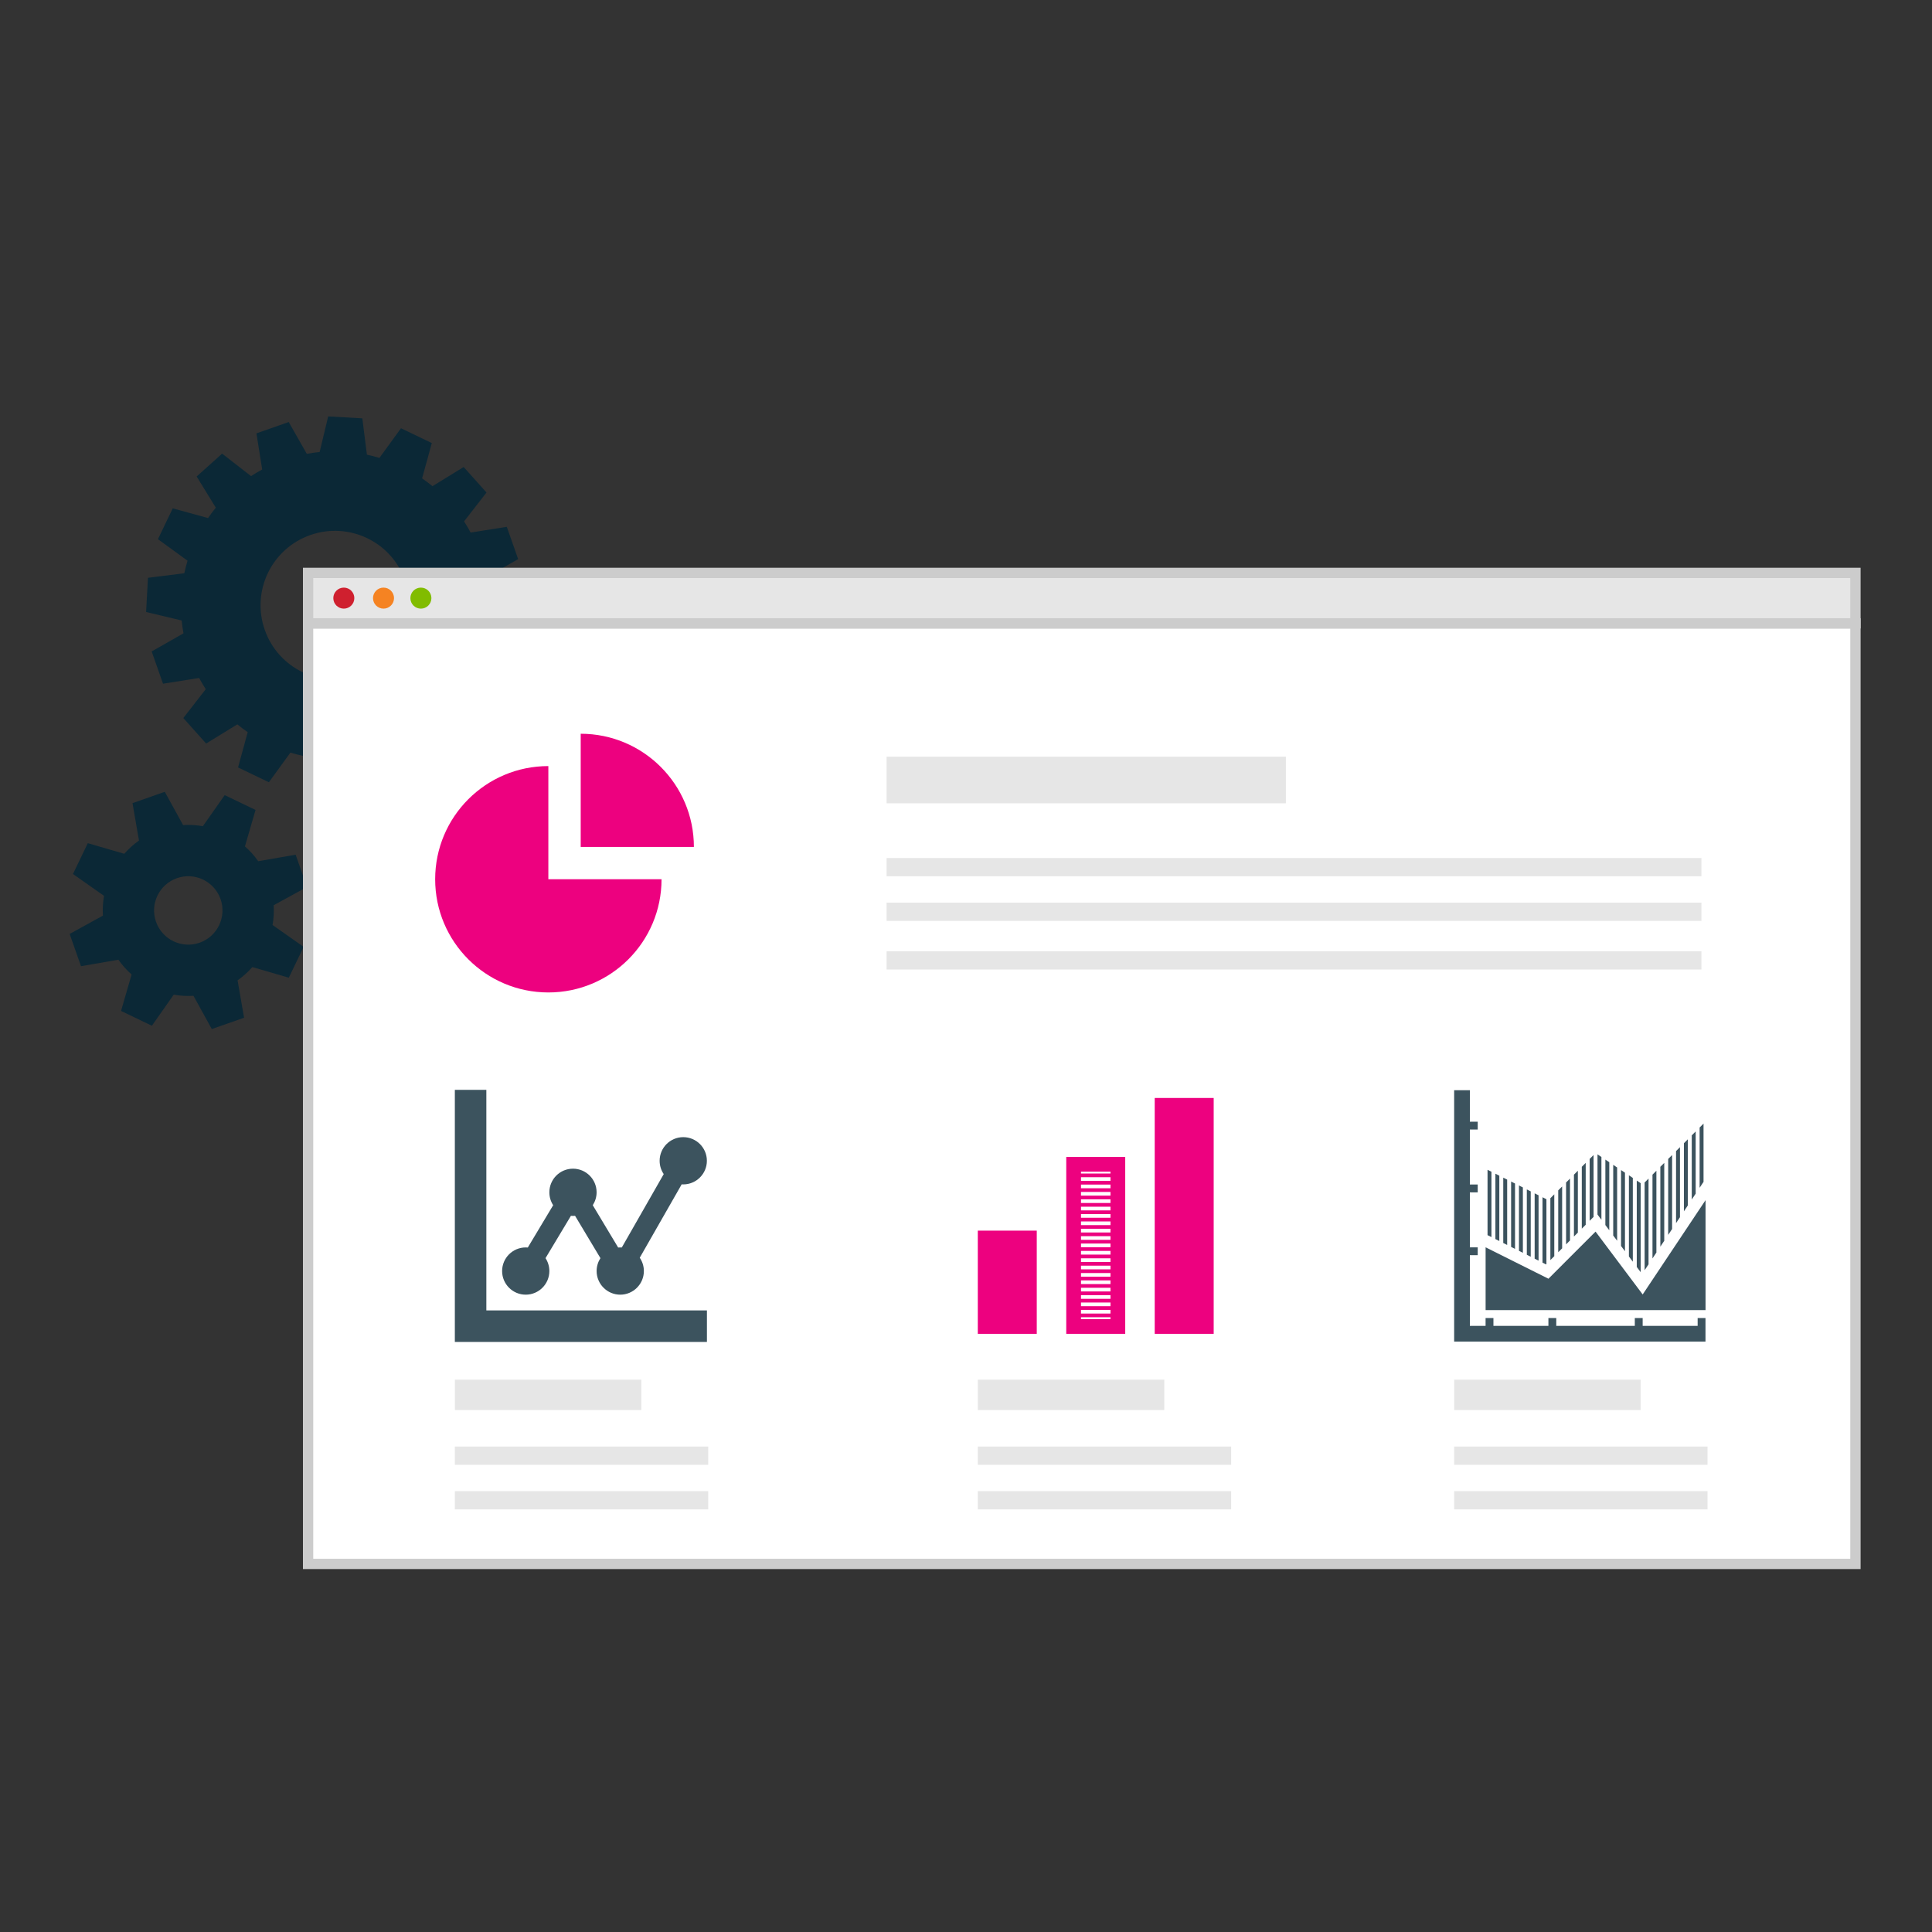 <?xml version="1.0" encoding="UTF-8"?>
<svg id="Layer_1" data-name="Layer 1" xmlns="http://www.w3.org/2000/svg" viewBox="0 0 750 750">
  <rect x="0" y="0" width="750" height="750" fill="#333333" stroke="none"/>
  <defs>
    <style>
      .cls-1 {
        fill: #cf202f;
      }

      .cls-1, .cls-2, .cls-3, .cls-4, .cls-5, .cls-6, .cls-7, .cls-8 {
        stroke-width: 0px;
      }

      .cls-2 {
        fill: #e6e6e6;
      }

      .cls-9 {
        opacity: .8;
      }

      .cls-3 {
        fill: #ccc;
      }

      .cls-4 {
        fill: #fff;
      }

      .cls-5 {
        fill: #f58322;
      }

      .cls-6 {
        fill: #0b2836;
      }

      .cls-7 {
        fill: #81bc00;
      }

      .cls-8 {
        fill: #ed017f;
      }
    </style>
  </defs>
  <path class="cls-6" d="M95.08,328.58l4.12-14.16-11.97-5.75-8.48,12.06c-2.52-.45-5.08-.58-7.68-.44l-7.1-12.91-12.53,4.4,2.51,14.52c-2.11,1.5-4.04,3.22-5.71,5.14l-14.16-4.12-5.75,11.97,12.05,8.48c-.44,2.52-.58,5.08-.43,7.68l-12.91,7.1,4.4,12.53,14.52-2.52c1.49,2.13,3.22,4.05,5.13,5.73l-4.1,14.15,11.97,5.75,8.48-12.06c2.52.45,5.08.58,7.67.44l7.11,12.91,12.53-4.4-2.52-14.52c2.13-1.5,4.05-3.22,5.73-5.14l14.16,4.12,5.75-11.97-12.06-8.48c.44-2.52.58-5.08.43-7.68l12.93-7.09-4.4-12.53-14.53,2.53c-1.49-2.13-3.22-4.05-5.13-5.73h0ZM77.49,365.96c-6.93,2.43-14.5-1.22-16.93-8.13-2.43-6.91,1.21-14.5,8.13-16.93,6.91-2.43,14.5,1.22,16.93,8.13,2.43,6.91-1.22,14.5-8.13,16.93ZM201.14,217.04l-4.4-12.53-14.04,2.23c-.79-1.5-1.65-2.94-2.55-4.34l8.71-11.21-8.86-9.9-12.11,7.44c-1.31-1.07-2.64-2.07-4.03-3.03l3.77-13.7-11.97-5.75-8.36,11.51c-1.6-.48-3.23-.91-4.87-1.26l-1.77-14.1-13.26-.75-3.31,13.82c-1.66.16-3.32.41-4.99.71l-7.02-12.35-12.53,4.4,2.23,14.03c-1.49.8-2.94,1.65-4.33,2.56l-11.22-8.72-9.89,8.87,7.44,12.11c-1.07,1.3-2.08,2.64-3.02,4.03l-13.7-3.77-5.75,11.97,11.49,8.35c-.47,1.61-.9,3.23-1.26,4.88l-14.1,1.76-.73,13.27,13.81,3.3c.16,1.66.4,3.32.71,4.99l-12.35,7.03,4.4,12.53,14.03-2.23c.79,1.5,1.65,2.94,2.57,4.34l-8.72,11.21,8.86,9.9,12.11-7.44c1.31,1.07,2.65,2.07,4.03,3.02l-3.75,13.7,11.97,5.75,8.35-11.5c1.6.48,3.23.91,4.88,1.26l1.76,14.1,13.26.75,3.31-13.82c1.66-.16,3.32-.41,4.99-.71l7.03,12.35,12.53-4.4-2.24-14.03c1.49-.8,2.94-1.65,4.33-2.57l11.22,8.72,9.89-8.87-7.42-12.11c1.06-1.29,2.07-2.64,3.01-4.02l13.72,3.76,5.75-11.97-11.5-8.35c.48-1.61.9-3.23,1.26-4.88l14.1-1.76.73-13.27-13.8-3.31c-.17-1.66-.41-3.32-.72-4.98l12.36-7.03ZM139.59,262.2c-15.05,5.28-31.53-2.64-36.81-17.69-5.28-15.05,2.64-31.53,17.69-36.81,15.05-5.28,31.53,2.64,36.81,17.69,5.28,15.05-2.64,31.53-17.69,36.81Z"/>
  <g>
    <g>
      <rect class="cls-4" x="119.6" y="242.01" width="600.68" height="365.1"/>
      <path class="cls-3" d="M718.28,244.01v361.1H121.6V244.01h596.68M722.28,240.01H117.6v369.1h604.68V240.01h0Z"/>
    </g>
    <g>
      <rect class="cls-2" x="119.6" y="222.4" width="600.68" height="19.58"/>
      <path class="cls-3" d="M718.28,224.4v15.58H121.6v-15.58h596.68M722.28,220.4H117.6v23.58h604.68v-23.58h0Z"/>
    </g>
    <circle class="cls-1" cx="133.47" cy="232.19" r="4.08"/>
    <circle class="cls-5" cx="148.88" cy="232.19" r="4.08"/>
    <circle class="cls-7" cx="163.39" cy="232.19" r="4.08"/>
  </g>
  <g>
    <rect class="cls-2" x="344.17" y="293.74" width="155.01" height="18.1"/>
    <rect class="cls-2" x="344.17" y="333.09" width="316.32" height="7.08"/>
    <rect class="cls-2" x="344.17" y="350.4" width="316.32" height="7.08"/>
    <rect class="cls-2" x="344.17" y="369.28" width="316.32" height="7.08"/>
  </g>
  <g>
    <rect class="cls-2" x="176.59" y="535.58" width="72.37" height="11.8"/>
    <rect class="cls-2" x="176.57" y="561.55" width="98.36" height="7.08"/>
    <rect class="cls-2" x="176.57" y="578.86" width="98.36" height="7.08"/>
  </g>
  <g>
    <rect class="cls-2" x="379.6" y="535.58" width="72.37" height="11.8"/>
    <rect class="cls-2" x="379.58" y="561.55" width="98.36" height="7.08"/>
    <rect class="cls-2" x="379.58" y="578.86" width="98.36" height="7.08"/>
  </g>
  <g>
    <rect class="cls-2" x="564.52" y="535.58" width="72.37" height="11.8"/>
    <rect class="cls-2" x="564.5" y="561.55" width="98.36" height="7.08"/>
    <rect class="cls-2" x="564.5" y="578.86" width="98.36" height="7.08"/>
  </g>
  <path class="cls-8" d="M212.87,297.39c-24.27,0-43.94,19.67-43.94,43.94s19.67,43.94,43.94,43.94,43.94-19.67,43.94-43.94h-43.94v-43.94ZM225.43,284.84v43.94h43.94c0-24.27-19.68-43.94-43.94-43.94Z"/>
  <g class="cls-9">
    <path class="cls-6" d="M188.8,508.71h85.63v12.23h-97.86v-97.86h12.23v85.63ZM204.09,502.59c-5.06,0-9.17-4.11-9.17-9.17s4.11-9.17,9.17-9.17c.27,0,.54.01.8.04l9.85-16.43c-.94-1.44-1.48-3.17-1.48-5.01,0-5.06,4.11-9.17,9.17-9.17s9.17,4.11,9.17,9.17c0,1.85-.56,3.57-1.49,5.01l9.86,16.43c.26-.02.53-.04.81-.04.2,0,.4,0,.6.02l16.28-28.49c-1.01-1.47-1.59-3.25-1.59-5.17,0-5.06,4.11-9.17,9.17-9.17s9.17,4.11,9.17,9.17-4.12,9.17-9.17,9.17c-.2,0-.41,0-.61-.02l-16.28,28.49c1.01,1.48,1.6,3.25,1.6,5.17,0,5.06-4.12,9.17-9.17,9.17s-9.17-4.11-9.17-9.17c0-1.85.55-3.57,1.48-5.01l-9.85-16.43c-.26.02-.53.04-.8.04s-.54-.01-.81-.04l-9.86,16.43c.94,1.44,1.49,3.17,1.49,5.01,0,5.06-4.12,9.17-9.17,9.17Z"/>
  </g>
  <path class="cls-8" d="M436.81,449.12h-22.89v68.67h22.89v-68.67ZM419.64,455.56v-.72h11.45v.72h-11.45ZM419.64,458.42v-1.43h11.45v1.43h-11.45ZM419.64,461.28v-1.43h11.45v1.43h-11.45ZM419.64,464.14v-1.43h11.45v1.43h-11.45ZM419.64,467v-1.43h11.45v1.43h-11.45ZM419.64,469.87v-1.43h11.45v1.43h-11.45ZM419.64,472.73v-1.43h11.45v1.43h-11.45ZM419.64,475.59v-1.43h11.45v1.43h-11.45ZM419.64,478.45v-1.43h11.45v1.43h-11.45ZM419.64,481.31v-1.43h11.45v1.43h-11.45ZM419.64,484.17v-1.43h11.45v1.43h-11.45ZM419.64,487.03v-1.43h11.45v1.43h-11.45ZM419.64,489.9v-1.43h11.45v1.43h-11.45ZM419.64,492.76v-1.43h11.45v1.43h-11.45ZM419.64,495.62v-1.43h11.45v1.43h-11.45ZM419.64,498.48v-1.43h11.45v1.43h-11.45ZM419.64,501.34v-1.43h11.45v1.43h-11.45ZM419.64,504.2v-1.43h11.45v1.43h-11.45ZM419.64,507.06v-1.43h11.45v1.43h-11.45ZM419.64,509.92v-1.43h11.45v1.43h-11.45ZM419.64,512.07v-.72h11.45v.72h-11.45ZM379.58,477.73h22.89v40.06h-22.89v-40.06ZM448.26,426.23h22.89v91.56h-22.89v-91.56Z"/>
  <g class="cls-9">
    <path class="cls-6" d="M659.02,514.7h-21.34v-3.05h-3.05v3.05h-30.49v-3.05h-3.05v3.05h-21.34v-3.05h-3.05v3.05h-6.1v-27.44h3.05v-3.05h-3.05v-21.34h3.05v-3.05h-3.05v-21.34h3.05v-3.05h-3.05v-12.2h-6.1v97.57h97.57v-9.15h-3.05v3.05ZM606.42,460.58l-1.52,1.52v24.02l1.52-1.52v-24.02ZM603.37,463.63l-1.52,1.52v24.02l1.52-1.52v-24.02ZM600.32,490.7v-25.17l-1.52-.76v25.38l1.38.69.14-.13ZM615.57,451.43l-1.52,1.52v24.02l1.52-1.52v-24.02ZM609.47,457.53l-1.52,1.52v24.02l1.52-1.52v-24.02ZM597.27,464.01l-1.52-.76v25.37l1.52.76v-25.37ZM612.52,454.48l-1.52,1.52v24.02l1.52-1.52v-24.02ZM588.13,459.44l-1.52-.76v25.37l1.52.76v-25.37ZM582.03,456.39l-1.52-.76v25.37l1.52.76v-25.37ZM594.23,462.49l-1.52-.76v25.37l1.52.76v-25.37ZM585.08,457.92l-1.52-.76v25.37l1.52.76v-25.37ZM578.98,454.87l-1.52-.76v25.37l1.52.76v-25.37ZM618.62,448.38l-1.52,1.52v24.02l1.52-1.52v-24.02ZM591.18,460.96l-1.52-.76v25.37l1.52.76v-25.37ZM643.01,454.48l-1.52,1.52v32.53l1.52-2.29v-31.77ZM646.06,451.43l-1.52,1.52v31.01l1.52-2.29v-30.25ZM649.11,448.38l-1.52,1.52v29.48l1.52-2.29v-28.72ZM655.21,442.28l-1.52,1.52v26.44l1.52-2.29v-25.67ZM652.16,445.33l-1.52,1.52v27.96l1.52-2.29v-27.2ZM661.31,436.18l-1.52,1.52v23.39l1.52-2.29v-22.62ZM658.26,439.23l-1.52,1.52v24.91l1.52-2.29v-24.15ZM630.81,455.24l-1.52-1.02v29.47l1.52,2.03v-30.48ZM627.77,453.21l-1.52-1.02v27.44l1.52,2.03v-28.45ZM621.67,449.14l-1.52-1.02v23.37l1.52,2.03v-24.39ZM624.72,451.17l-1.52-1.02v25.41l1.52,2.03v-26.42ZM633.86,457.27l-1.52-1.02v31.51l1.52,2.03v-32.52ZM639.96,457.53l-1.52,1.52v34.06l1.52-2.29v-33.3ZM636.91,459.31l-1.52-1.02v33.54l1.52,2.03v-34.55ZM637.68,502.5l-18.29-24.39-18.29,18.29-24.39-12.2v24.39h85.38v-42.69l-24.39,36.59Z"/>
  </g>
</svg>